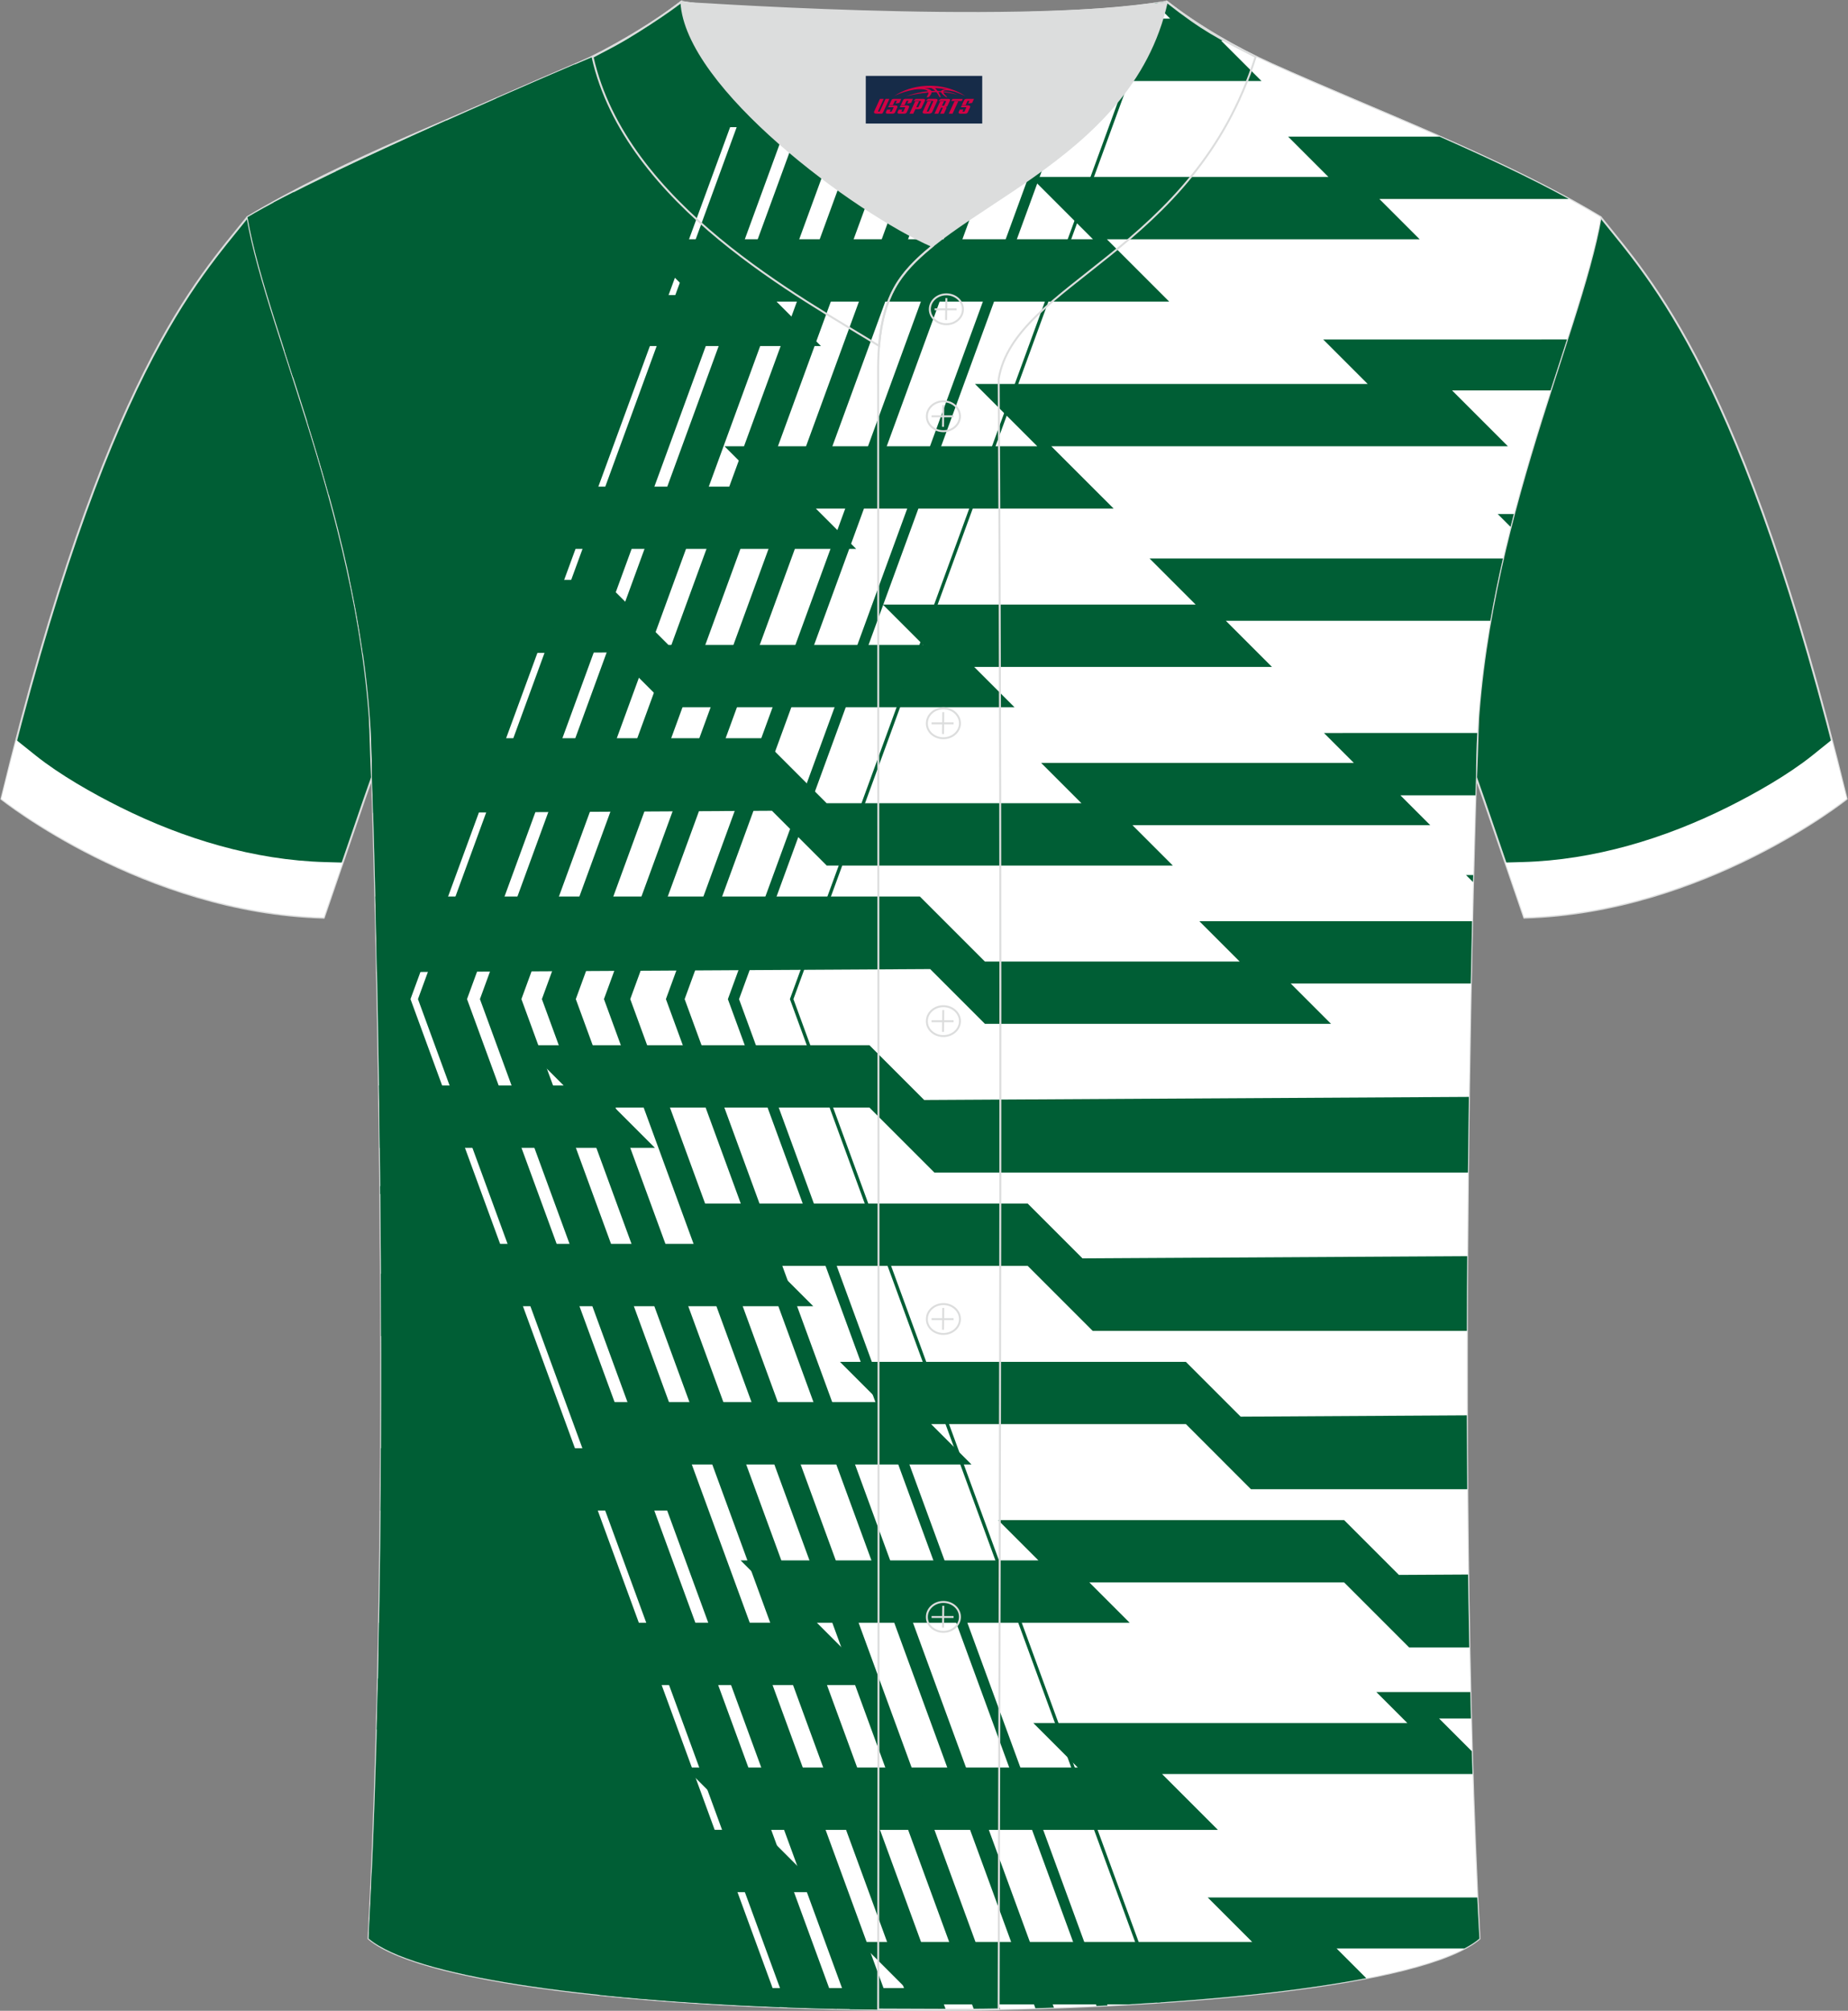 <?xml version="1.0" encoding="utf-8"?>
<!-- Generator: Adobe Illustrator 24.0.1, SVG Export Plug-In . SVG Version: 6.00 Build 0)  -->
<svg xmlns="http://www.w3.org/2000/svg" xmlns:xlink="http://www.w3.org/1999/xlink" version="1.1" id="_x37C_" x="0px" y="0px" width="380.86px" height="414.34px" viewBox="0 0 380.86 414.34" enable-background="new 0 0 380.86 414.34" xml:space="preserve">
<rect x="0" y="0" width="380.86" height="414.34" fill="#808080" stroke="none"/>
<path fill-rule="evenodd" clip-rule="evenodd" fill="#005E35" stroke="#DCDDDD" stroke-width="0.401" stroke-miterlimit="22.989" d="  M304.19,160.14L304.19,160.14c1.03-20.58,1.8-81.91-7.77-97.53c-6.74-10.99-43.57-35.66-68.81-51.27  c-5.55-3.42-10.57-6.41-14.59-8.75c10.02-0.3,19.56-0.97,27.48-2.22c6.33,4.93,14.3,9.58,21.67,12.88  c21.85,9.81,48.02,19.61,67.72,31.51c10.27,12.87,29.44,32.54,50.68,119.85c0,0-29.28,23.45-66.43,24.47  C313.12,186.18,304.3,160.28,304.19,160.14z"/>
<path fill-rule="evenodd" clip-rule="evenodd" fill="#005E35" stroke="#DCDDDD" stroke-width="0.401" stroke-miterlimit="22.989" d="  M76.68,160.15L76.68,160.15c-1.03-20.58-1.79-81.91,7.77-97.53c6.74-10.99,43.57-35.66,68.81-51.27c5.55-3.42,10.57-6.41,14.59-8.75  c-10.02-0.3-19.56-0.97-27.48-2.22c-6.33,4.93-14.3,9.58-21.67,12.88c-21.85,9.81-48.03,19.6-67.72,31.5  C40.71,57.62,21.54,77.3,0.3,164.62c0,0,29.28,23.45,66.43,24.47C67.74,186.19,76.57,160.29,76.68,160.15z"/>
<path fill-rule="evenodd" clip-rule="evenodd" fill="#005E35" stroke="#DCDDDD" stroke-width="0.401" stroke-miterlimit="22.989" d="  M75.97,399.46c5.38-101.69,0.7-239.31,0.7-239.31c0-47.95-21.39-90.54-25.67-115.39c15.81-9.55,66.92-31.26,71.1-33.02  c6.39-2.7,12.8-7.18,18.33-11.35c6.89,1.54,65.6,5.42,100.05,0c6.46,5.03,13.96,9.4,21.47,12.79c21.9,9.84,48.17,19.67,67.93,31.6  c-4.3,24.83-25.68,67.45-25.68,115.39c0,0-4.68,137.6,0.7,239.31C281.68,419.03,99.18,419.03,75.97,399.46z"/>
<g>
	<g>
		<path fill-rule="evenodd" clip-rule="evenodd" fill="#FFFFFF" d="M75.97,399.46c5.38-101.69,0.7-239.31,0.7-239.31    c0-47.95-21.39-90.54-25.67-115.39c15.81-9.55,66.92-31.26,71.1-33.02c6.39-2.7,12.8-7.18,18.33-11.35    c6.89,1.54,65.6,5.42,100.05,0c6.46,5.03,13.96,9.4,21.47,12.79c21.9,9.84,48.17,19.67,67.93,31.6    c-4.3,24.83-25.68,67.45-25.68,115.39c0,0-4.68,137.6,0.7,239.31C281.68,419.03,99.18,419.03,75.97,399.46z"/>
		<path fill-rule="evenodd" clip-rule="evenodd" fill="#005E35" d="M238.06,0.73l3.11,3.11H179.8l9.5,9.5H118.3    c-3.62,1.55-9.4,4.03-16.12,6.99l4.52,4.53H91.95c-7.6,3.4-15.63,7.07-22.79,10.5h64.1l-5.07-5.07l-4.09-4.09h80.93l-9.5-9.5    h64.46l-8.31-8.31h0.85c-4.23-2.41-8.31-5.09-12.05-8C239.68,0.5,238.87,0.62,238.06,0.73L238.06,0.73z M56.38,41.74h6.17    l-2.11-2.11C59.01,40.36,57.65,41.06,56.38,41.74z"/>
		<path fill-rule="evenodd" clip-rule="evenodd" fill="#005E35" d="M265.47,28.15l8.31,8.31h-61.37l12.84,12.84h-94.1l11.51,11.51    H74.14l11.43,11.43H58.64l1.76,5.46h38.11l-6.39-6.39h77.08l-5.07-5.07l-4.09-4.09h80.93l-12.84-12.84h64.46l-8.31-8.31h39.03    c-8.27-4.53-17.39-8.76-26.65-12.85H265.47z"/>
		<path fill-rule="evenodd" clip-rule="evenodd" fill="#005E35" d="M302.13,180.3l1.44,1.44l0.04-1.44H302.13L302.13,180.3z     M303.38,189.82h-56.2l8.31,8.31h-52.51l-13.4-13.4H77.35c0.11,4.66,0.23,9.89,0.34,15.6l114.01-0.65l11.29,11.29h71.33    l-8.31-8.31h37.1C303.2,198.08,303.29,193.78,303.38,189.82z"/>
		<path fill-rule="evenodd" clip-rule="evenodd" fill="#005E35" d="M272.86,151.04l6.16,6.16h-64.45l8.31,8.31h-52.51l-13.4-13.4    H76.47c0.13,2.66,0.2,5.33,0.2,8.03c0,0,0.09,2.62,0.23,7.39l82.19-0.47l11.29,11.29h71.33l-8.31-8.31h61.37l-6.16-6.16h15.47    c0.07-2.43,0.12-3.74,0.12-3.74c0-3.06,0.09-6.1,0.25-9.11L272.86,151.04L272.86,151.04z"/>
		<path fill-rule="evenodd" clip-rule="evenodd" fill="#005E35" d="M308.67,105.92l2.64,2.64c0.22-0.88,0.45-1.76,0.68-2.64H308.67    L308.67,105.92z M309.74,115.08h-72.82l9.5,9.5h-64.46l8.31,8.31h-52.51l-13.4-13.4H72.09c1.05,4.97,1.98,10.06,2.71,15.25    l51.66-0.3l11.29,11.29h71.33l-8.31-8.31h61.37l-9.5-9.5h54.5C307.89,123.56,308.77,119.28,309.74,115.08z"/>
		<path fill-rule="evenodd" clip-rule="evenodd" fill="#005E35" d="M272.71,69.96l5.07,5.07l4.09,4.09h-80.93l12.84,12.84h-64.46    l5.67,5.67l1.05,2.64h-50.91l-13.4-13.41H63.32c1.51,4.84,3.03,9.89,4.46,15.1l26.05-0.15l11.29,11.29h71.33l-8.31-8.31h61.37    l-12.84-12.83h94.1l-11.51-11.51h20.29c1.16-3.63,2.31-7.13,3.39-10.5C322.94,69.96,272.71,69.96,272.71,69.96z"/>
		<path fill-rule="evenodd" clip-rule="evenodd" fill="#005E35" d="M107.85,215.36l8.31,8.31H78.1c0.06,4.14,0.12,8.43,0.17,12.85    h56.7l-8.31-8.31h52.51l13.4,13.4h109.96c0.06-5.37,0.12-10.58,0.19-15.59l-112.25,0.64l-11.29-11.29H107.85L107.85,215.36z     M78.37,246.04h1.65l-1.67-1.67L78.37,246.04z"/>
		<path fill-rule="evenodd" clip-rule="evenodd" fill="#005E35" d="M140.47,247.98l6.31,6.31l1.12,2.01H87.41l6.16,6.16H78.5    c0.02,4.22,0.04,8.5,0.05,12.85h30.75l-6.16-6.16h64.46l-8.31-8.31h52.51l13.4,13.4h77.11c0.01-5.22,0.03-10.37,0.07-15.4    l-79.29,0.45l-11.29-11.29H140.47z"/>
		<path fill-rule="evenodd" clip-rule="evenodd" fill="#005E35" d="M173.09,280.6l8.31,8.31h-61.37l9.5,9.5H78.51    c-0.02,4.25-0.05,8.54-0.09,12.85h66.83l-9.5-9.5h64.46l-8.31-8.31h52.51l13.4,13.41h44.57c-0.04-5.11-0.06-10.19-0.08-15.22    l-46.61,0.27l-11.29-11.29h-71.31V280.6z"/>
		<path fill-rule="evenodd" clip-rule="evenodd" fill="#005E35" d="M205.7,313.22l8.31,8.31h-61.37l12.84,12.84H78.12    c-0.04,2.21-0.08,4.41-0.12,6.62l4.89,4.89h-5c-0.08,3.51-0.16,7.01-0.26,10.5h31.8l-5.07-5.07l-4.09-4.09h80.93l-12.84-12.84    h64.46l-8.31-8.31h52.51l13.4,13.4h12.39c-0.1-5.01-0.18-10.03-0.25-15.03l-14.25,0.08l-11.29-11.29H205.7z"/>
		<path fill-rule="evenodd" clip-rule="evenodd" fill="#005E35" d="M304.46,390.99h-55.55l5.07,5.07l4.09,4.09h-80.93l9.5,9.5    h-64.46l1.41,1.41c20.73,2.16,45.68,3.18,70.42,3.08l-1.13-1.13h39.75c18.78-1.06,35.86-2.87,48.95-5.4l-6.11-6.11h26.32    c1.22-0.65,2.28-1.32,3.11-2.03C304.73,396.66,304.6,393.83,304.46,390.99z"/>
		<path fill-rule="evenodd" clip-rule="evenodd" fill="#005E35" d="M283.65,348.65l6.39,6.39h-77.08l5.07,5.07l4.09,4.09h-80.93    l12.84,12.84H89.56l8.31,8.31H76.64c-0.19,4.33-0.39,8.61-0.61,12.85h40.65l-8.31-8.31h61.37l-12.84-12.84H251l-11.51-11.51h63.98    c-0.05-1.55-0.1-3.12-0.14-4.69l-6.74-6.74h6.56c-0.05-1.82-0.09-3.63-0.13-5.46L283.65,348.65L283.65,348.65z"/>
	</g>
	<path fill-rule="evenodd" clip-rule="evenodd" fill="#005E35" d="M237.79,0.77l-75,205.1l75.72,206.76l0.71-0.05l-75.7-206.71   L238.55,0.66L237.79,0.77L237.79,0.77z M75.97,399.46c5.38-101.69,0.7-239.31,0.7-239.31c0-47.95-21.39-90.54-25.67-115.39   c15.81-9.55,66.92-31.26,71.1-33.02c6.39-2.7,12.8-7.18,18.33-11.35c2.13,0.47,9.16,1.17,18.87,1.74L84.6,205.87l76.07,207.72   C120.48,412.04,85.31,407.34,75.97,399.46L75.97,399.46z M160.6,2.2c3.09,0.18,6.43,0.34,9.95,0.48l-74.3,203.19l76.2,208.07   c-3.44-0.08-6.85-0.18-10.24-0.3L86.14,205.87L160.6,2.2L160.6,2.2z M173.17,2.78c2.74,0.1,5.58,0.18,8.47,0.24l-74.18,202.85   l76.26,208.24c-2.88-0.02-5.75-0.06-8.6-0.12L98.91,205.87L173.17,2.78L173.17,2.78z M185.83,3.1c2.3,0.03,4.62,0.06,6.97,0.06   l-74.13,202.71l76.27,208.26c-2.33,0.01-4.66,0.01-6.99,0.01l-76.27-208.27L185.83,3.1L185.83,3.1z M198.59,3.15   c1.82-0.01,3.64-0.04,5.46-0.07l-74.16,202.79l76.22,208.12c-1.79,0.04-3.59,0.06-5.39,0.09l-76.25-208.21L198.59,3.15L198.59,3.15   z M211.46,2.87c1.31-0.05,2.62-0.1,3.92-0.16L141.1,205.87l76.11,207.82c-1.26,0.04-2.54,0.08-3.82,0.12l-76.15-207.94L211.46,2.87   L211.46,2.87z M224.5,2.16c0.79-0.06,1.58-0.12,2.37-0.19l-74.56,203.91l75.94,207.36c-0.75,0.04-1.5,0.07-2.26,0.1l-75.98-207.46   L224.5,2.16z"/>
</g>
<path fill-rule="evenodd" clip-rule="evenodd" fill="#FFFFFF" d="M373.46,155.7c-4.95,3.95-11.72,7.8-17.35,10.6  c-13.09,6.53-27.62,10.93-42.29,11.33l-3.57,0.1c2.12,6.16,3.89,11.28,3.89,11.28c37.13-1.02,66.42-24.43,66.42-24.43  c-1.02-4.2-2.05-8.24-3.06-12.13L373.46,155.7z"/>
<path fill-rule="evenodd" clip-rule="evenodd" fill="#FFFFFF" d="M7.4,155.71c4.95,3.95,11.72,7.8,17.35,10.6  c13.09,6.53,27.62,10.93,42.29,11.33l3.57,0.1c-2.12,6.16-3.89,11.28-3.89,11.28C29.58,188,0.29,164.6,0.29,164.6  c1.02-4.2,2.05-8.24,3.06-12.13L7.4,155.71z"/>
<path fill-rule="evenodd" clip-rule="evenodd" fill="#DCDDDD" d="M192.19,50.7c14.82-11.99,42.17-22.84,48.28-50.31  c-34.62,4.79-100.1-0.19-100.05,0C141.3,18.03,176.41,43.83,192.19,50.7z"/>
<path fill="none" stroke="#DCDDDD" stroke-width="0.401" stroke-miterlimit="22.989" d="M140.43,0.39  c-5.89,4.42-11.79,7.89-18.31,11.34c6.83,30.53,43.27,49.77,59.05,59.54c0.43-5.16,1.57-9,3.21-11.95c1.67-3.07,4.41-5.86,7.79-8.61  C176.4,43.82,141.3,18.03,140.43,0.39z"/>
<path fill="none" stroke="#DCDDDD" stroke-width="0.401" stroke-miterlimit="22.989" d="M258.77,11.72  c-7.74-3.99-10.65-5.35-18.3-11.34c-7.5,33.74-47.1,42.43-56.09,58.92c-2.06,3.7-3.32,8.77-3.4,16.14c0,112.92,0.19,225.71,0,338.63  c8.37,0,16.47,0.13,24.83-0.03c0.26-111.92,0.66-224.05,0.01-335.95C209.11,58.25,246.09,51.89,258.77,11.72z"/>
<path fill="none" stroke="#DCDDDD" stroke-width="0.401" stroke-miterlimit="22.989" d="M198.45,63.73c0-1.69-1.53-3.08-3.41-3.08  s-3.41,1.38-3.41,3.08c0,1.69,1.53,3.08,3.41,3.08C196.92,66.82,198.45,65.43,198.45,63.73z"/>
<line fill="none" stroke="#DCDDDD" stroke-width="0.401" stroke-miterlimit="22.989" x1="195.04" y1="61.43" x2="194.98" y2="65.93"/>
<line fill="none" stroke="#DCDDDD" stroke-width="0.401" stroke-miterlimit="22.989" x1="192.62" y1="63.74" x2="197.15" y2="63.74"/>
<path fill="none" stroke="#DCDDDD" stroke-width="0.401" stroke-miterlimit="22.989" d="M194.43,88.85c1.88,0,3.41-1.38,3.41-3.08  c0-1.69-1.54-3.08-3.41-3.08c-1.88,0-3.41,1.38-3.41,3.08C190.99,87.46,192.52,88.85,194.43,88.85z"/>
<line fill="none" stroke="#DCDDDD" stroke-width="0.401" stroke-miterlimit="22.989" x1="194.4" y1="83.46" x2="194.35" y2="87.95"/>
<line fill="none" stroke="#DCDDDD" stroke-width="0.401" stroke-miterlimit="22.989" x1="191.99" y1="85.78" x2="196.53" y2="85.78"/>
<path fill="none" stroke="#DCDDDD" stroke-width="0.401" stroke-miterlimit="22.989" d="M194.43,152.12  c1.88,0,3.41-1.38,3.41-3.08s-1.54-3.08-3.41-3.08c-1.88,0-3.41,1.38-3.41,3.08C190.99,150.74,192.52,152.12,194.43,152.12z"/>
<line fill="none" stroke="#DCDDDD" stroke-width="0.401" stroke-miterlimit="22.989" x1="194.4" y1="146.75" x2="194.35" y2="151.25"/>
<line fill="none" stroke="#DCDDDD" stroke-width="0.401" stroke-miterlimit="22.989" x1="191.99" y1="149.05" x2="196.53" y2="149.05"/>
<path fill="none" stroke="#DCDDDD" stroke-width="0.401" stroke-miterlimit="22.989" d="M194.43,213.49  c1.88,0,3.41-1.38,3.41-3.08c0-1.69-1.54-3.08-3.41-3.08c-1.88,0-3.41,1.37-3.41,3.08C190.99,212.11,192.52,213.49,194.43,213.49z"/>
<line fill="none" stroke="#DCDDDD" stroke-width="0.401" stroke-miterlimit="22.989" x1="194.4" y1="208.13" x2="194.35" y2="212.62"/>
<line fill="none" stroke="#DCDDDD" stroke-width="0.401" stroke-miterlimit="22.989" x1="191.99" y1="210.43" x2="196.53" y2="210.43"/>
<path fill="none" stroke="#DCDDDD" stroke-width="0.401" stroke-miterlimit="22.989" d="M194.43,274.87  c1.88,0,3.41-1.37,3.41-3.08c0-1.69-1.54-3.08-3.41-3.08c-1.88,0-3.41,1.38-3.41,3.08C190.99,273.5,192.52,274.87,194.43,274.87z"/>
<line fill="none" stroke="#DCDDDD" stroke-width="0.401" stroke-miterlimit="22.989" x1="194.4" y1="269.51" x2="194.35" y2="274"/>
<line fill="none" stroke="#DCDDDD" stroke-width="0.401" stroke-miterlimit="22.989" x1="191.99" y1="271.81" x2="196.53" y2="271.81"/>
<path fill="none" stroke="#DCDDDD" stroke-width="0.401" stroke-miterlimit="22.989" d="M194.43,336.25  c1.88,0,3.41-1.38,3.41-3.08s-1.54-3.08-3.41-3.08c-1.88,0-3.41,1.38-3.41,3.08C190.99,334.88,192.52,336.25,194.43,336.25z"/>
<line fill="none" stroke="#DCDDDD" stroke-width="0.401" stroke-miterlimit="22.989" x1="194.4" y1="330.88" x2="194.35" y2="335.38"/>
<line fill="none" stroke="#DCDDDD" stroke-width="0.401" stroke-miterlimit="22.989" x1="191.99" y1="333.19" x2="196.53" y2="333.19"/>

<g id="tag_logo">
	<rect y="15.64" fill="#162B48" width="24" height="9.818" x="178.43"/>
	<g>
		<path fill="#D30044" d="M194.39,18.83l0.005-0.011c0.131-0.311,1.085-0.262,2.351,0.071c0.715,0.24,1.44,0.54,2.193,0.9    c-0.218-0.147-0.447-0.289-0.682-0.42l0.011,0.005l-0.011-0.005c-1.478-0.845-3.218-1.418-5.1-1.62    c-1.282-0.115-1.658-0.082-2.411-0.055c-2.449,0.142-4.68,0.905-6.458,2.095c1.26-0.638,2.722-1.075,4.195-1.336    c1.467-0.18,2.476-0.033,2.771,0.344c-1.691,0.175-3.469,0.633-4.555,1.075c1.156-0.338,2.967-0.665,4.647-0.813    c0.016,0.251-0.115,0.567-0.415,0.96h0.475c0.376-0.382,0.584-0.725,0.595-1.004c0.333-0.022,0.66-0.033,0.971-0.033    C193.22,19.27,193.43,19.62,193.63,20.01h0.262c-0.125-0.344-0.295-0.687-0.518-1.036c0.207,0,0.393,0.005,0.567,0.011    c0.104,0.267,0.496,0.66,1.058,1.025h0.245c-0.442-0.365-0.753-0.753-0.835-1.004c1.047,0.065,1.696,0.224,2.885,0.513    C196.21,19.09,195.47,18.92,194.39,18.83z M191.95,18.74c-0.164-0.295-0.655-0.485-1.402-0.551    c0.464-0.033,0.922-0.055,1.364-0.055c0.311,0.147,0.589,0.344,0.84,0.589C192.49,18.72,192.22,18.73,191.95,18.74z M193.93,18.79c-0.224-0.016-0.458-0.027-0.715-0.044c-0.147-0.202-0.311-0.398-0.502-0.6c0.082,0,0.164,0.005,0.24,0.011    c0.72,0.033,1.429,0.125,2.138,0.273C194.42,18.39,194.04,18.55,193.93,18.79z"/>
		<path fill="#D30044" d="M181.35,20.37L180.18,22.92C180,23.29,180.27,23.43,180.75,23.43l0.873,0.005    c0.115,0,0.251-0.049,0.327-0.175l1.342-2.891H182.51L181.29,23H181.12c-0.147,0-0.185-0.033-0.147-0.125l1.156-2.504H181.35L181.35,20.37z M183.21,21.72h1.271c0.36,0,0.584,0.125,0.442,0.425L184.45,23.18C184.35,23.4,184.08,23.43,183.85,23.43H182.93c-0.267,0-0.442-0.136-0.349-0.333l0.235-0.513h0.742L183.38,22.96C183.36,23.01,183.4,23.02,183.46,23.02h0.18    c0.082,0,0.125-0.016,0.147-0.071l0.376-0.813c0.011-0.022,0.011-0.044-0.055-0.044H183.04L183.21,21.72L183.21,21.72z M184.03,21.65h-0.78l0.475-1.025c0.098-0.218,0.338-0.256,0.578-0.256H185.75L185.36,21.21L184.58,21.33l0.262-0.562H184.55c-0.082,0-0.12,0.016-0.147,0.071L184.03,21.65L184.03,21.65z M185.62,21.72L185.45,22.09h1.069c0.06,0,0.06,0.016,0.049,0.044    L186.19,22.95C186.17,23,186.13,23.02,186.05,23.02H185.87c-0.055,0-0.104-0.011-0.082-0.06l0.175-0.376H185.22L184.99,23.1C184.89,23.29,185.07,23.43,185.34,23.43h0.916c0.24,0,0.502-0.033,0.605-0.251l0.475-1.031c0.142-0.3-0.082-0.425-0.442-0.425H185.62L185.62,21.72z M186.43,21.65l0.371-0.818c0.022-0.055,0.06-0.071,0.147-0.071h0.295L186.98,21.32l0.791-0.115l0.387-0.845H186.71c-0.24,0-0.48,0.038-0.578,0.256L185.66,21.65L186.43,21.65L186.43,21.65z M188.83,22.11h0.278c0.087,0,0.153-0.022,0.202-0.115    l0.496-1.075c0.033-0.076-0.011-0.12-0.125-0.12H188.28l0.431-0.431h1.522c0.355,0,0.485,0.153,0.393,0.355l-0.676,1.445    c-0.06,0.125-0.175,0.333-0.644,0.327l-0.649-0.005L188.22,23.43H187.44l1.178-2.558h0.785L188.83,22.11L188.83,22.11z     M191.42,22.92c-0.022,0.049-0.06,0.076-0.142,0.076h-0.191c-0.082,0-0.109-0.027-0.082-0.076l0.944-2.051h-0.785l-0.987,2.138    c-0.125,0.273,0.115,0.415,0.453,0.415h0.72c0.327,0,0.649-0.071,0.769-0.322l1.085-2.384c0.093-0.202-0.06-0.355-0.415-0.355    h-1.533l-0.431,0.431h1.38c0.115,0,0.164,0.033,0.131,0.104L191.42,22.92L191.42,22.92z M194.14,21.79h0.278    c0.087,0,0.158-0.022,0.202-0.115l0.344-0.753c0.033-0.076-0.011-0.12-0.125-0.12h-1.402l0.425-0.431h1.527    c0.355,0,0.485,0.153,0.393,0.355l-0.529,1.124c-0.044,0.093-0.147,0.18-0.393,0.18c0.224,0.011,0.256,0.158,0.175,0.327    l-0.496,1.075h-0.785l0.54-1.167c0.022-0.055-0.005-0.087-0.104-0.087h-0.235L193.37,23.43h-0.785l1.178-2.558h0.785L194.14,21.79L194.14,21.79z M196.71,20.88L195.53,23.43h0.785l1.184-2.558H196.71L196.71,20.88z M198.22,20.81l0.202-0.431h-2.1l-0.295,0.431    H198.22L198.22,20.81z M198.2,21.72h1.271c0.36,0,0.584,0.125,0.442,0.425l-0.475,1.031c-0.104,0.218-0.371,0.251-0.605,0.251    h-0.916c-0.267,0-0.442-0.136-0.349-0.333l0.235-0.513h0.742L198.37,22.96c-0.022,0.049,0.022,0.06,0.082,0.06h0.18    c0.082,0,0.125-0.016,0.147-0.071l0.376-0.813c0.011-0.022,0.011-0.044-0.049-0.044h-1.069L198.2,21.72L198.2,21.72z     M199.01,21.65H198.23l0.475-1.025c0.098-0.218,0.338-0.256,0.578-0.256h1.451l-0.387,0.845l-0.791,0.115l0.262-0.562h-0.295    c-0.082,0-0.12,0.016-0.147,0.071L199.01,21.65z"/>
	</g>
</g>
</svg>